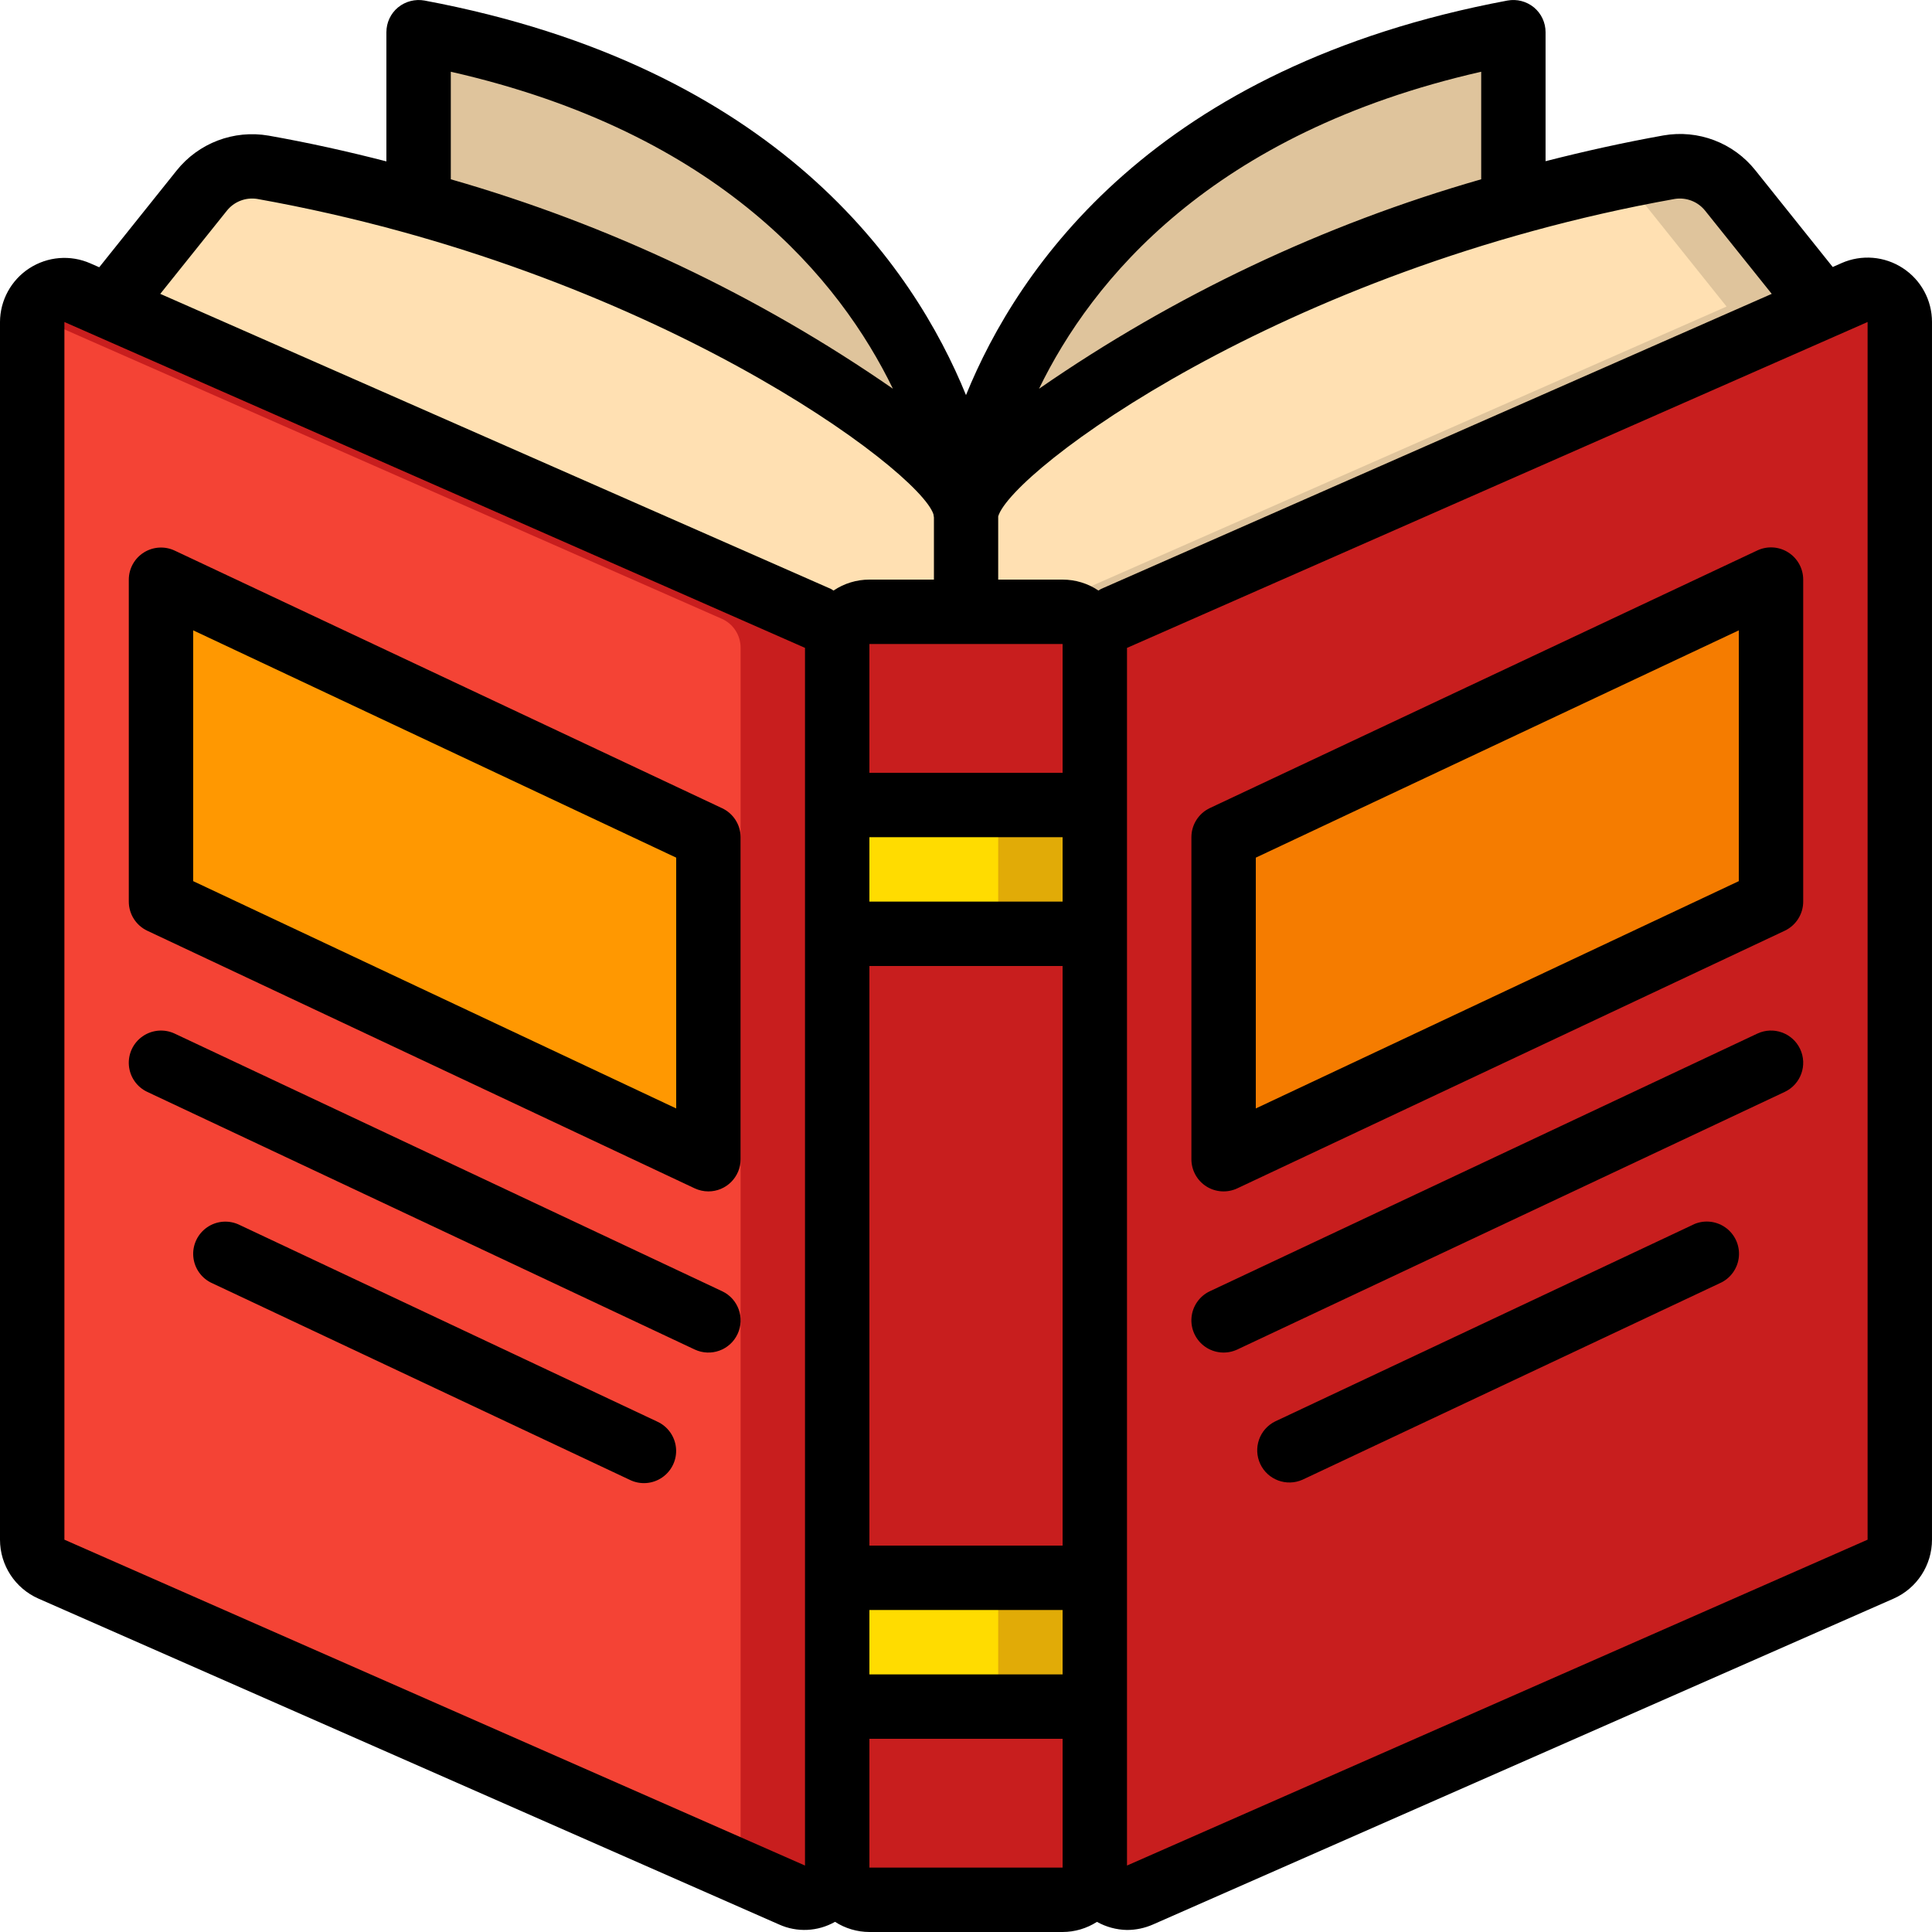 <?xml version="1.0"?>
<svg xmlns="http://www.w3.org/2000/svg" xmlns:xlink="http://www.w3.org/1999/xlink" xmlns:svgjs="http://svgjs.com/svgjs" version="1.1" width="512" height="512" x="0" y="0" viewBox="0 0 60 60" style="enable-background:new 0 0 512 512" xml:space="preserve" class=""><g><g xmlns="http://www.w3.org/2000/svg" id="Page-1" fill="none" fill-rule="evenodd"><g id="002---Open-Book" fill-rule="nonzero"><path id="Rectangle-path" d="m26 29h8v20h-8z" fill="#c81e1e" data-original="#c81e1e" style=""/><path id="Shape" d="m34 20v5h-8v-5c0-.552.448-1 1-1h6c.552 0 1 .448 1 1z" fill="#c81e1e" data-original="#c81e1e" style=""/><path id="Shape" d="m34 53v5c0 .552-.448 1-1 1h-6c-.552 0-1-.448-1-1v-5z" fill="#c81e1e" data-original="#c81e1e" style=""/><path id="Shape" d="m26 20.12v37.82c-.002.336-.173.649-.455.832-.282.183-.637.213-.945.078l-23-10.12c-.364-.156-.6-.514-.6-.91v-37.82c-.001-.338.169-.653.452-.837.283-.184.64-.212.948-.073l.98.43 22.02 9.69c.366.154.602.513.6.91z" fill="#f44335" data-original="#f44335" style=""/><path id="Shape" d="m25.4 19.21-22.02-9.69-.98-.43c-.275-.124-.591-.116-.859.022-.268.138-.458.392-.516.688l21.375 9.41c.366.154.602.513.6.91v37.82c-.001.067-.01.134-.025.2l1.625.715c.308.134.663.105.945-.078.282-.183.453-.496.455-.832v-37.825c.002-.397-.234-.756-.6-.91z" fill="#c81e1e" data-original="#c81e1e" style=""/><path id="Shape" d="m59 10v37.82c-0.0.396-.236.754-.6.91l-23 10.12c-.308.134-.663.105-.945-.078-.282-.183-.453-.496-.455-.832v-37.82c-.002-.397.234-.756.6-.91l22.02-9.69.98-.43c.308-.138.665-.111.948.073.283.184.453.499.452.837z" fill="#c81e1e" data-original="#c81e1e" style=""/><path id="Shape" d="m56.62 9.52-22.02 9.69c-.366.154-.602.513-.6.91v-.12c0-.552-.448-1-1-1h-3v-3s.01-.07.03-.2c.48-1.85 7.38-6.78 16.97-9.49 1.55-.44 3.17-.82 4.84-1.12.719-.117 1.444.162 1.9.73z" fill="#ffe0b2" data-original="#ffe0b2" style=""/><path id="Shape" d="m53.74 5.92c-.456-.568-1.181-.847-1.9-.73-.528.095-1.042.211-1.56.321.174.112.329.25.46.409l2.88 3.6-21.543 9.48h.923c.552 0 1 .448 1 1v.12c-.002-.397.234-.756.6-.91l22.02-9.69z" fill="#dfc49c" data-original="#dfc49c" style=""/><path id="Shape" d="m30 16v3h-3c-.552 0-1 .448-1 1v.12c.002-.397-.234-.756-.6-.91l-22.02-9.69 2.88-3.6c.456-.568 1.181-.847 1.9-.73 1.67.3 3.29.68 4.84 1.12 9.59 2.71 16.49 7.64 16.97 9.49.02.13.03.2.03.2z" fill="#ffe0b2" data-original="#ffe0b2" style=""/><path id="Shape" d="m29.97 15.8c-.48-1.85-7.38-6.78-16.97-9.49v-5.31c14.78 2.77 16.76 13.22 16.97 14.8z" fill="#dfc49c" data-original="#dfc49c" style=""/><path id="Shape" d="m47 1v5.31c-9.59 2.71-16.49 7.64-16.97 9.49.21-1.58 2.19-12.03 16.97-14.8z" fill="#dfc49c" data-original="#dfc49c" style=""/><path id="Shape" d="m55 28-17 8v-10l17-8z" fill="#f57c00" data-original="#f57c00" style=""/><path id="Shape" d="m5 28 17 8v-10l-17-8z" fill="#ff9801" data-original="#ff9801" style=""/><path id="Rectangle-path" d="m26 25h8v4h-8z" fill="#ffdc00" data-original="#ffdc00" style=""/><path id="Rectangle-path" d="m31 25h3v4h-3z" fill="#e1ab07" data-original="#fec108" style="" class=""/><path id="Rectangle-path" d="m26 49h8v4h-8z" fill="#ffdc00" data-original="#ffdc00" style=""/><path id="Rectangle-path" d="m31 49h3v4h-3z" fill="#e1ab07" data-original="#fec108" style="" class=""/><g fill="#000"><path id="Shape" d="m59.093 8.326c-.566-.37-1.281-.429-1.9-.156l-.276.122-2.4-3c-.682-.859-1.779-1.276-2.859-1.086-1.239.222-2.461.494-3.659.8v-4.006c0-.298-.132-.58-.361-.77-.23-.189-.531-.267-.823-.213-10.957 2.054-15.198 8.273-16.815 12.253-1.622-3.987-5.864-10.2-16.816-12.253-.292-.053-.593.025-.823.213-.229.19-.361.472-.361.77v4.012c-1.2-.309-2.42-.581-3.659-.8-1.08-.187-2.176.23-2.859 1.088l-2.4 3-.276-.121c-.617-.272-1.329-.214-1.895.153-.565.367-.908.994-.911 1.668v37.816c0.0.793.469 1.511 1.194 1.83l23 10.12c.559.253 1.205.222 1.738-.082.318.205.689.315 1.068.316h6c.378-.001.749-.11 1.067-.315.285.159.605.246.932.252.278-0.0.553-.058.807-.17l23-10.12c.726-.32 1.194-1.038 1.194-1.831v-37.816c.001-.676-.341-1.306-.907-1.674zm-7.082-2.148c.358-.057.719.083.945.367l2.067 2.581-20.83 9.165c-.029.012-.05.035-.079.049-.329-.222-.717-.34-1.114-.34h-2v-1.927-.037c.421-1.409 8.734-7.662 21.011-9.858zm-19.011 13.822v.121 3.879h-6v-4zm-6 6h6v2h-6zm0 4h6v18h-6zm0 20h6v2h-6zm19-47.772v3.34c-4.902 1.405-9.541 3.603-13.733 6.506 1.633-3.364 5.351-7.94 13.733-9.846zm-32 0c8.376 1.9 12.093 6.475 13.73 9.844-4.191-2.902-8.829-5.099-13.73-6.504zm-6.956 4.317c.226-.284.587-.424.945-.367 12.255 2.192 20.558 8.426 21 9.793l.015.1v1.929h-2.004c-.397-0-.785.118-1.114.34-.029-.014-.051-.037-.08-.05l-20.829-9.164zm-5.044 41.271v-37.816l23 10.12v37.816zm25 10.184v-4h6v4zm8-.064v-37.815l23-10.121v37.816z" fill="#000000" data-original="#000000" style="" class=""/><path id="Shape" d="m55.536 17.156c-.289-.184-.652-.207-.962-.061l-17 8c-.35.165-.574.518-.574.905v10c-0.0.342.175.661.464.845.289.183.652.206.962.06l17-8c.35-.165.574-.518.574-.905v-10c-0-.342-.175-.661-.464-.844zm-1.536 10.209-15 7.059v-7.789l15-7.059z" fill="#000000" data-original="#000000" style="" class=""/><path id="Shape" d="m22.426 25.1-17-8c-.309-.146-.671-.123-.96.059-.289.182-.465.499-.466.841v10c-0.0.387.224.74.574.905l17 8c.133.062.279.095.426.095.552 0 1-.448 1-1v-10c-.002-.386-.225-.736-.574-.9zm-1.426 9.324-15-7.059v-7.789l15 7.059z" fill="#000000" data-original="#000000" style="" class=""/><path id="Shape" d="m22.426 40.1-17-8c-.323-.152-.703-.12-.997.084s-.456.549-.426.905c.03.356.247.669.571.821l17 8c.5.235 1.096.021 1.331-.479s.021-1.096-.479-1.331z" fill="#000000" data-original="#000000" style="" class=""/><path id="Shape" d="m20.4 44.144-12.955-6.1c-.325-.162-.713-.135-1.012.071-.299.206-.464.558-.429.92.035.362.263.676.596.821l12.954 6.1c.324.161.71.134 1.009-.071s.464-.555.431-.915c-.033-.361-.258-.675-.588-.823z" fill="#000000" data-original="#000000" style="" class=""/><path id="Shape" d="m54.574 32.1-17 8c-.323.152-.541.465-.571.821-.03.356.133.701.426.905s.673.236.997.084l17-8c.5-.235.714-.831.479-1.331s-.831-.714-1.331-.479z" fill="#000000" data-original="#000000" style="" class=""/><path id="Shape" d="m52.552 38.047-12.952 6.097c-.488.242-.692.829-.461 1.322.232.493.815.709 1.313.487l12.954-6.1c.334-.145.562-.461.596-.823.034-.363-.132-.715-.433-.92-.301-.205-.69-.23-1.014-.066z" fill="#000000" data-original="#000000" style="" class=""/></g></g></g></g></svg>
